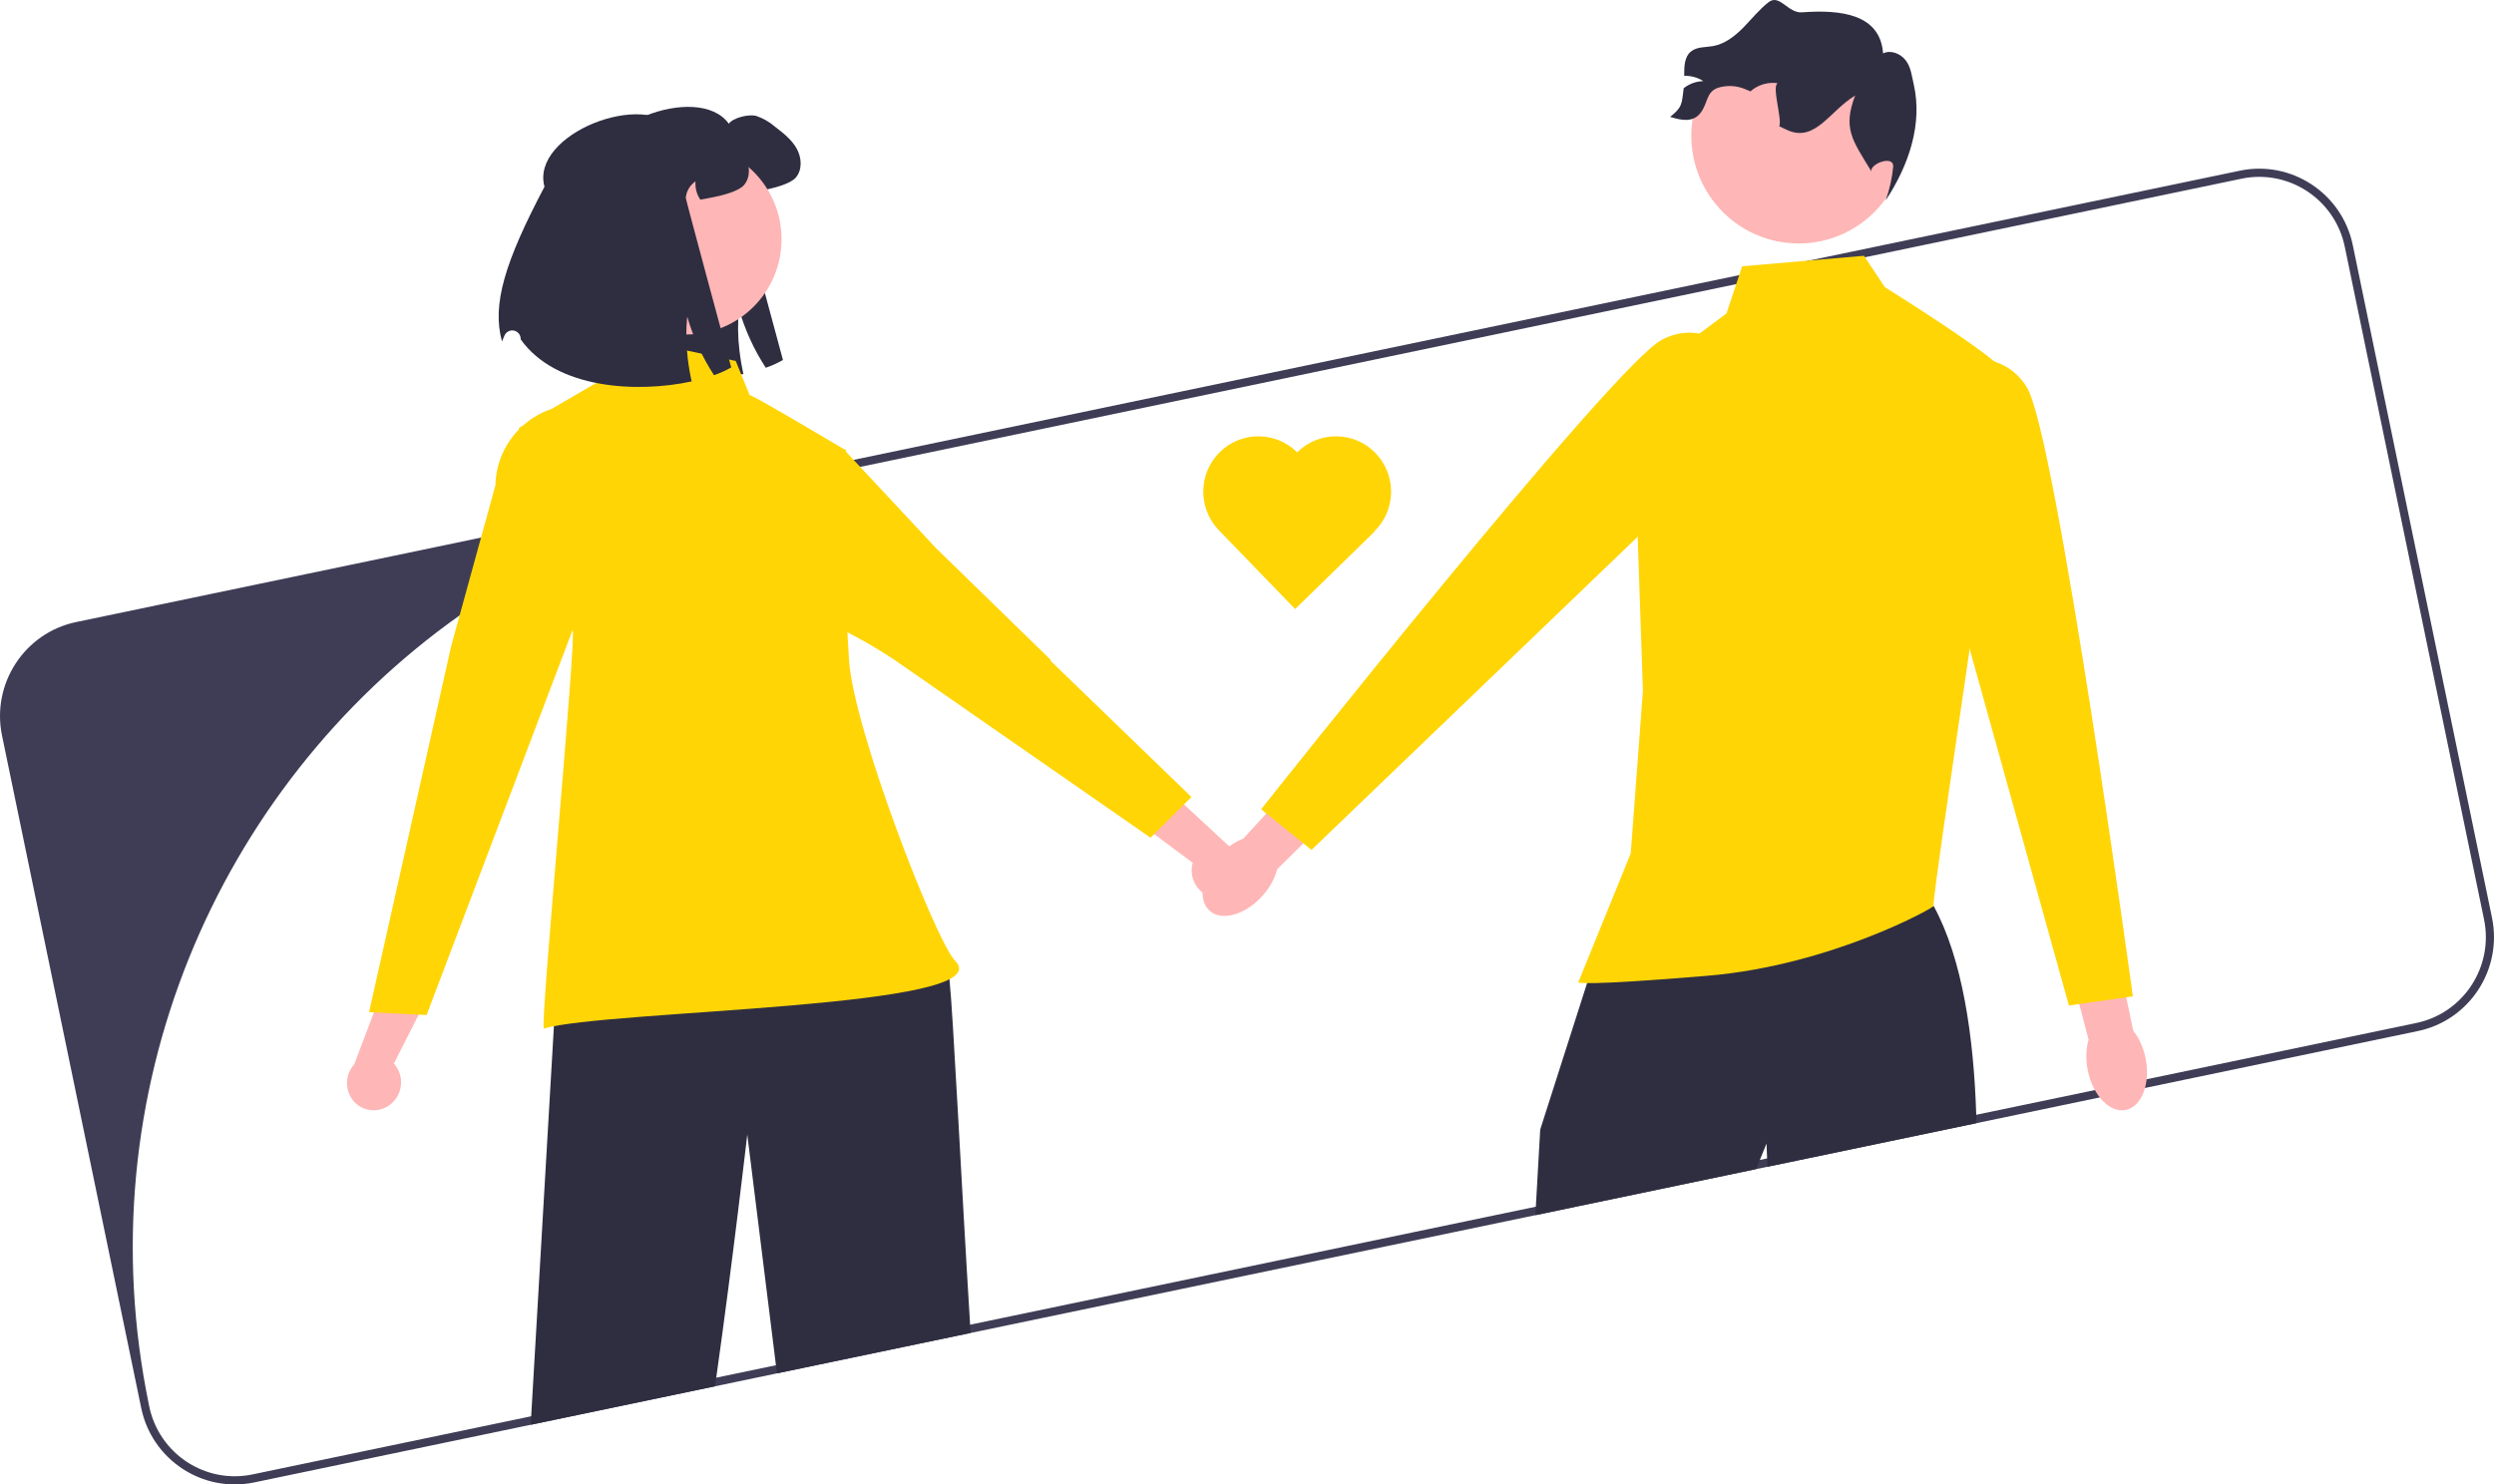 <?xml version="1.0" encoding="UTF-8"?> <svg xmlns="http://www.w3.org/2000/svg" width="173" height="103" viewBox="0 0 173 103" fill="none"> <g clip-path="url(#clip0_47_5919)"> <path d="M172.861 63.672L163.205 17.007C162.462 13.411 158.946 11.098 155.369 11.844L125.52 18.073L120.643 19.09L59.212 31.909L33.367 37.302L5.28 43.163C1.703 43.91 -0.604 47.44 0.139 51.033L9.795 97.697C10.538 101.293 14.056 103.607 17.634 102.86L36.812 98.86L49.599 96.19L53.895 95.293L67.33 92.489L106.502 84.317L121.815 81.12L122.6 80.958L137.102 77.932L145.654 76.146L148.792 75.49L167.722 71.541C171.3 70.795 173.604 67.265 172.861 63.672ZM167.606 70.983L148.905 74.886L145.316 75.636L137.085 77.351L122.578 80.38L122.076 80.485L106.536 83.728L67.293 91.916L53.824 94.728L49.684 95.592L36.846 98.27L17.518 102.304C14.241 102.988 11.032 100.874 10.351 97.583L10.339 97.521C5.868 75.921 15.001 54.657 31.88 42.704C37.685 38.59 44.404 35.581 51.804 34.037L59.669 32.396L120.436 19.714L129.367 17.851L155.482 12.4C158.759 11.716 161.968 13.83 162.649 17.121L172.307 63.786C172.988 67.077 170.883 70.299 167.606 70.983Z" fill="#3F3D56"></path> <path d="M41.359 12.441C40.358 8.775 48.434 5.631 50.555 8.584C50.85 8.164 51.94 7.909 52.44 8.038C52.929 8.201 53.381 8.46 53.77 8.8C54.335 9.235 54.919 9.686 55.265 10.312C55.614 10.935 55.668 11.785 55.199 12.325C54.827 12.755 53.729 13.034 53.17 13.147C52.781 13.227 52.452 13.291 52.17 13.338C51.914 12.967 51.796 12.517 51.837 12.068C51.452 12.328 51.204 12.748 51.16 13.211C51.152 13.307 54.312 24.98 54.312 24.98C53.932 25.197 53.533 25.377 53.119 25.518C52.301 24.262 51.674 22.891 51.26 21.449C51.165 22.413 51.177 23.385 51.296 24.346C51.359 24.885 51.45 25.421 51.568 25.951C47.813 26.764 42.167 26.497 39.71 23.035L39.709 22.992C39.704 22.667 39.438 22.407 39.114 22.412C38.875 22.415 38.662 22.564 38.576 22.787C38.516 22.94 38.461 23.072 38.412 23.177C37.697 20.607 38.623 17.633 41.359 12.441Z" fill="#2F2E41"></path> <path d="M67.33 92.489L53.895 95.292L53.824 94.728L51.835 78.721C51.835 78.721 50.828 87.491 49.684 95.592C49.656 95.791 49.628 95.99 49.599 96.19L36.812 98.86L36.846 98.27L38.423 71.202L39.714 59.401C39.507 61.877 40.282 59.401 41.133 53.133C43 52.537 57.776 52.246 57.776 52.246L65.71 66.51C65.71 66.51 65.763 67.034 65.86 67.943V67.946C66.118 70.359 66.669 81.804 67.293 91.916C67.304 92.107 67.318 92.298 67.33 92.489Z" fill="#2F2E41"></path> <path d="M26.984 76.701C27.848 76.105 28.081 74.926 27.511 74.043C27.453 73.957 27.39 73.877 27.319 73.802L30.384 67.76L27.878 65.12L24.571 73.852C23.982 74.504 23.904 75.472 24.382 76.21C24.946 77.064 26.093 77.296 26.942 76.73C26.956 76.721 26.97 76.711 26.984 76.701Z" fill="#FFB6B6"></path> <path d="M84.323 62.315C83.285 62.166 82.554 61.215 82.673 60.169C82.686 60.068 82.708 59.967 82.738 59.868L77.315 55.829L78.388 52.344L85.221 58.684C86.037 59.005 86.536 59.837 86.436 60.712C86.309 61.728 85.385 62.449 84.373 62.322C84.356 62.32 84.34 62.317 84.323 62.315Z" fill="#FFB6B6"></path> <path d="M47.634 23.207C51.267 23.207 54.212 20.25 54.212 16.602C54.212 12.954 51.267 9.996 47.634 9.996C44.002 9.996 41.057 12.954 41.057 16.602C41.057 20.25 44.002 23.207 47.634 23.207Z" fill="#FFB6B6"></path> <path d="M110.561 68.105L110.514 68.168C110.514 68.168 110.698 67.199 110.561 68.105Z" fill="#2F2E41"></path> <path d="M124.765 16.893C128.876 16.893 132.209 13.546 132.209 9.417C132.209 5.289 128.876 1.942 124.765 1.942C120.653 1.942 117.32 5.289 117.32 9.417C117.32 13.546 120.653 16.893 124.765 16.893Z" fill="#FFB6B6"></path> <path d="M115.852 8.11C116.654 8.36 117.428 8.507 117.95 7.846C118.472 7.185 118.335 6.429 119.112 6.111C119.761 5.892 120.468 5.925 121.095 6.203C121.207 6.245 121.318 6.292 121.425 6.34C121.486 6.287 121.546 6.237 121.611 6.19C122.105 5.837 122.714 5.688 123.314 5.773C122.875 5.986 123.65 8.326 123.418 8.756C123.633 8.864 123.851 8.972 124.071 9.064C125.948 9.835 126.943 7.678 128.683 6.632C127.822 8.908 128.491 9.719 129.753 11.797L129.803 11.918C129.677 11.373 131.327 10.743 131.327 11.534C131.254 12.343 131.078 13.14 130.802 13.904C132.42 11.457 133.375 8.594 132.748 5.847C132.614 5.27 132.554 4.651 132.189 4.182C131.825 3.716 131.153 3.442 130.624 3.706C130.423 0.976 127.712 0.655 124.993 0.856C124.027 0.928 123.448 -0.445 122.682 0.15C122.026 0.658 121.509 1.325 120.924 1.917C120.339 2.51 119.647 3.05 118.829 3.197C118.309 3.29 117.724 3.234 117.31 3.564C116.83 3.945 116.825 4.617 116.827 5.262C117.297 5.249 117.76 5.376 118.157 5.628C117.671 5.641 117.201 5.807 116.814 6.103C116.807 6.107 116.8 6.113 116.793 6.118C116.652 7.204 116.709 7.433 115.852 8.11Z" fill="#2F2E41"></path> <path d="M72.835 45.815H72.914L64.924 38.028L58.68 31.339C58.682 31.269 58.684 31.229 58.684 31.229L58.493 31.139C58.493 31.139 52.214 27.396 52 27.417L51.036 25.046L42.974 23.328L41.373 26.564L38.247 28.381C37.524 28.625 36.857 29.012 36.287 29.521L35.982 29.698L36.004 29.792C34.982 30.824 34.395 32.212 34.367 33.668L31.271 44.919L31.268 44.96L25.601 70.231L29.591 70.43L39.713 43.73C40.052 43.654 37.42 71.46 37.727 71.368C42.015 70.07 69.544 69.971 66.26 66.673C64.914 65.321 59.217 50.64 58.894 45.815C58.85 45.171 58.813 44.521 58.782 43.871C59.903 44.448 60.992 45.086 62.043 45.783L62.089 45.815L79.809 58.125L82.646 55.3L72.835 45.815Z" fill="#FFD506"></path> <path d="M37.769 12.956C36.768 9.29 44.844 6.146 46.965 9.099C47.26 8.679 48.35 8.424 48.85 8.553C49.339 8.716 49.791 8.975 50.181 9.315C50.745 9.75 51.329 10.201 51.676 10.827C52.024 11.45 52.078 12.3 51.609 12.841C51.237 13.271 50.139 13.549 49.581 13.662C49.191 13.742 48.862 13.806 48.58 13.852C48.324 13.482 48.206 13.032 48.247 12.583C47.863 12.843 47.614 13.263 47.57 13.726C47.562 13.822 50.722 25.495 50.722 25.495C50.342 25.712 49.943 25.892 49.529 26.033C48.711 24.777 48.084 23.406 47.67 21.964C47.575 22.928 47.587 23.9 47.706 24.861C47.769 25.4 47.86 25.936 47.978 26.465C44.224 27.279 38.577 27.012 36.12 23.55L36.119 23.508C36.114 23.182 35.848 22.922 35.524 22.927C35.285 22.93 35.073 23.079 34.986 23.302C34.926 23.455 34.871 23.587 34.822 23.692C34.107 21.122 35.033 18.148 37.769 12.956Z" fill="#2F2E41"></path> <path d="M90.009 31.36C90 31.369 89.991 31.379 89.981 31.388C88.503 29.914 86.121 29.901 84.626 31.359C83.126 32.822 83.076 35.224 84.513 36.75L84.512 36.751L84.547 36.788L89.839 42.259L95.324 36.909L95.309 36.893C95.318 36.885 95.327 36.876 95.337 36.867C96.851 35.39 96.886 32.96 95.415 31.439C93.944 29.918 91.524 29.882 90.009 31.36Z" fill="#FFD506"></path> <path d="M137.102 77.932L122.6 80.958L122.578 80.38L122.538 79.345L122.075 80.485L121.814 81.12L106.501 84.317L106.536 83.728L106.839 78.377L110.091 68.213L111.186 64.794L134.128 62.857C134.128 62.86 134.131 62.86 134.131 62.863C136.134 66.535 136.912 71.94 137.085 77.351C137.093 77.545 137.099 77.738 137.102 77.932Z" fill="#2F2E41"></path> <path d="M120.847 18.476L129.299 17.748L130.748 19.931C130.748 19.931 138.959 25.023 139.201 25.993C139.442 26.963 133.888 62.855 134.129 62.855C134.371 62.855 127.126 66.978 118.432 67.706C109.738 68.433 109.476 68.171 109.476 68.171L113.119 59.218L113.964 47.941L113.239 26.6L119.76 21.749L120.847 18.476Z" fill="#FFD506"></path> <path d="M144.818 74.248C144.667 73.481 144.7 72.744 144.879 72.139L142.981 64.932L146.423 64.125L147.978 71.523C148.372 72.014 148.683 72.683 148.834 73.449C149.179 75.199 148.56 76.797 147.451 77.017C146.342 77.238 145.163 75.998 144.818 74.248Z" fill="#FFB6B6"></path> <path d="M134.261 25.35C134.261 25.35 138.57 23.568 140.598 26.877C142.626 30.186 147.949 69.132 147.949 69.132L143.513 69.768L134.768 38.332L134.261 25.35Z" fill="#FFD506"></path> <path d="M87.575 62.155C88.094 61.574 88.439 60.922 88.593 60.311L93.888 55.084L91.337 52.627L86.241 58.193C85.652 58.413 85.045 58.829 84.526 59.41C83.34 60.739 83.061 62.43 83.903 63.188C84.745 63.946 86.389 63.484 87.575 62.155Z" fill="#FFB6B6"></path> <path d="M121.498 25.51C121.498 25.51 118.697 21.77 115.272 23.577C111.846 25.384 87.481 56.151 87.481 56.151L90.973 58.971L114.466 36.415L121.498 25.51Z" fill="#FFD506"></path> </g> <defs> <clipPath id="clip0_47_5919"> <rect width="173" height="103" fill="white"></rect> </clipPath> </defs> </svg> 